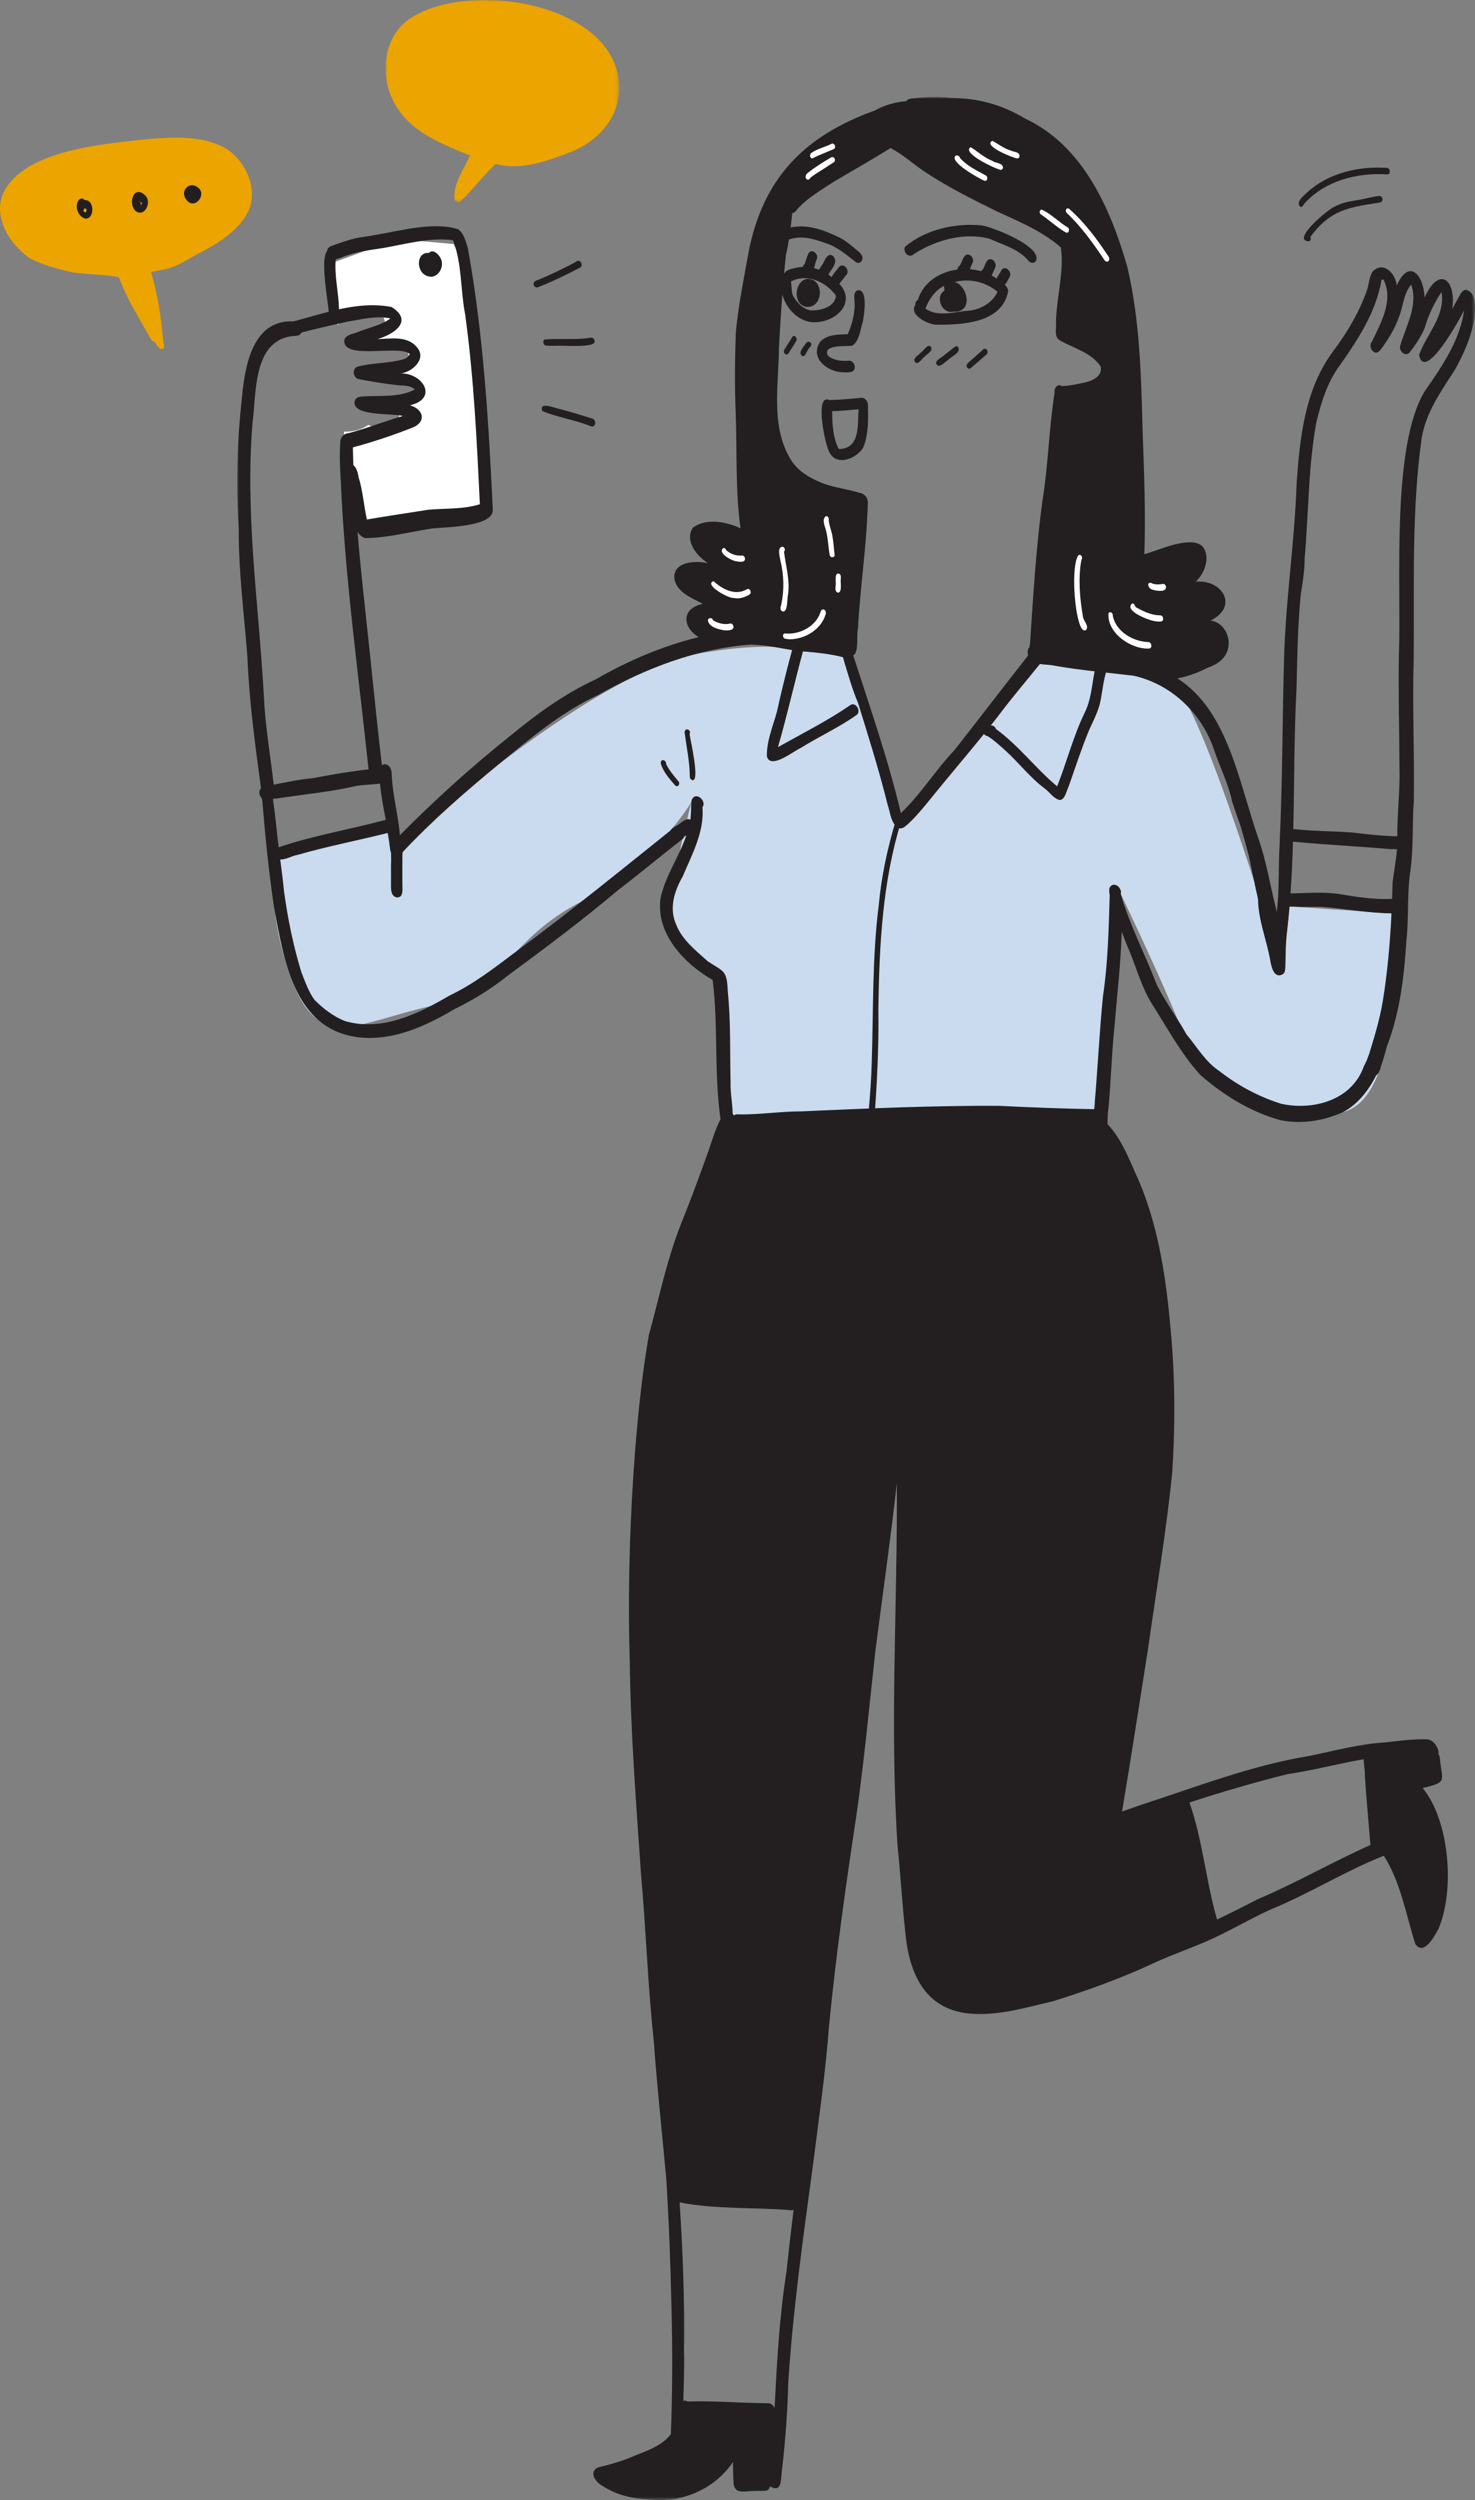 <?xml version="1.0" encoding="UTF-8"?>
<svg width="389px" height="659px" viewBox="0 0 389 659" version="1.1" xmlns="http://www.w3.org/2000/svg" xmlns:xlink="http://www.w3.org/1999/xlink">
    <rect x="0" y="0" width="389" height="659" fill="#808080" stroke="none"/>
    <title>Desktop/09-LetsTalkMG-FormArt-Desktop</title>
    <defs>
        <polygon id="path-1" points="0 0 326.446 0 326.446 633.425 0 633.425"></polygon>
        <polygon id="path-3" points="0 0 61.611 0 61.611 53.342 0 53.342"></polygon>
    </defs>
    <g id="Let's-Talk-Landing-Page" stroke="none" stroke-width="1" fill="none" fill-rule="evenodd">
        <g id="AGX_MG_United_LetsTalk_LP_Desktop-Homepage" transform="translate(-1136, -4119)">
            <g id="SECTION-4:-Form" transform="translate(302, 4016)">
                <g id="Desktop/09-LetsTalkMG-FormArt-Desktop" transform="translate(834, 103)">
                    <path d="M124.939,101.607 L121.576,67.995 L119.593,64.322 L104.86,63 L88,69.154 L88.992,85.565 C89.072,85.553 89.156,85.546 89.237,85.536 C89.313,84.205 90.246,82.928 92.052,82.928 C92.748,82.928 93.302,83.128 93.741,83.436 C93.999,83.336 94.294,83.278 94.611,83.252 C95.068,82.874 95.677,82.629 96.456,82.629 C96.714,82.629 96.948,82.663 97.17,82.711 C97.577,82.479 98.066,82.33 98.659,82.33 C102.434,82.33 102.428,87.893 98.659,87.893 C98.402,87.893 98.167,87.863 97.945,87.815 C97.862,87.862 97.784,87.913 97.694,87.952 C98.889,89.052 99.762,90.414 100.259,91.919 C100.356,91.911 100.444,91.892 100.546,91.892 C100.868,91.892 101.152,91.945 101.419,92.018 C101.886,91.583 102.532,91.294 103.378,91.294 C103.665,91.294 103.922,91.335 104.165,91.395 C104.408,91.335 104.665,91.294 104.951,91.294 C108.726,91.294 108.72,96.857 104.951,96.857 C104.665,96.857 104.407,96.816 104.164,96.756 C103.921,96.816 103.664,96.857 103.378,96.857 C103.055,96.857 102.77,96.804 102.503,96.729 C102.041,97.16 101.403,97.447 100.568,97.453 C100.538,97.597 100.519,97.744 100.483,97.887 C100.553,98.08 100.604,98.279 100.66,98.476 C101.739,98.511 102.488,99.008 102.922,99.693 C103.312,99.491 103.772,99.362 104.322,99.362 C104.738,99.362 105.1,99.439 105.424,99.559 C105.748,99.439 106.109,99.362 106.524,99.362 C110.3,99.362 110.294,104.925 106.524,104.925 C106.109,104.925 105.747,104.848 105.423,104.728 C105.099,104.848 104.737,104.925 104.322,104.925 C104.067,104.925 103.832,104.895 103.611,104.848 C103.205,105.079 102.713,105.223 102.119,105.223 C101.715,105.223 101.363,105.149 101.046,105.035 C100.968,105.749 100.823,106.455 100.608,107.139 C101.063,106.771 101.666,106.533 102.434,106.533 C106.209,106.533 106.203,112.096 102.434,112.096 C101.73,112.096 101.158,111.902 100.716,111.586 C100.246,112.072 99.563,112.395 98.659,112.395 C98.05,112.395 97.55,112.239 97.138,111.997 C95.582,113.098 93.58,113.785 91.108,113.785 C90.966,113.785 90.836,113.77 90.698,113.765 L91.422,125.749 L95.513,138 L127,134.115 L124.939,101.607 Z" id="Fill-1" fill="#FFFFFF"></path>
                    <g id="Group-105">
                        <path d="M73.906,226.542 L101.514,216.143 L103.135,224.741 C103.135,224.741 155.456,177.467 183.39,172.417 C204.937,168.523 211.768,171.681 211.768,171.681 L225.028,172.77 L237.099,218.315 L274.254,175.014 C274.254,175.014 303.936,167.175 313.698,186.705 C323.46,206.235 338.389,256.745 338.389,256.745 L340.083,238.944 L366.974,240.74 C366.974,240.74 371.285,288.728 354.235,293.126 C337.186,297.525 318.46,290.087 313.698,276.699 C308.935,263.311 295.569,235.628 295.569,235.628 L287.751,298.235 L190.021,295.018 L190.075,256.734 C190.075,256.734 176.288,247.94 176.696,240.006 C177.103,232.073 182.303,211.457 182.303,211.457 C182.303,211.457 172.832,227.761 153.408,237.602 C133.985,247.444 133.45,260.68 113.523,265.2 C93.595,269.721 83.707,277.925 76.383,256.734 C69.059,235.544 73.906,226.542 73.906,226.542" id="Fill-3" fill="#CADBEF"></path>
                        <path d="M228.904,106.651 C228.988,110.405 229.095,114.519 227.636,118.02 C225.87,120.855 220.709,123.037 218.763,119.261 C217.708,117.768 214.685,103.643 218.701,105.444 C221.326,105.405 224.265,105.13 226.801,104.906 C227.923,104.603 228.831,105.585 228.904,106.651 M226.436,107.885 C224.978,108.043 223.508,108.127 222.044,108.239 C221.18,108.307 220.328,108.374 219.464,108.374 C219.48,111.657 219.655,115.181 221.096,118.166 C221.214,118.284 221.371,118.357 221.55,118.352 C226.98,118.015 226.128,111.808 226.436,107.885" id="Fill-5" fill="#231F20"></path>
                        <path d="M226.543,76.482 C228.898,76.757 227.894,83.21 227.524,84.911 C226.845,86.909 226.666,89.956 224.742,91.117 C223.104,91.42 216.873,90.663 218.342,93.749 C219.84,95.029 222.038,95.253 223.895,95.063 C225.381,95.018 226.133,97.532 224.574,97.997 C223.873,98.211 223.115,98.177 222.392,98.132 C218.269,98.121 213.389,94.31 216.311,90.079 C218.162,88.126 221.073,88.16 223.564,88.104 C224.596,85.803 225.191,83.524 225.381,81.067 C225.656,79.726 224.489,76.555 226.543,76.482" id="Fill-7" fill="#231F20"></path>
                        <path d="M215.896,77.295 C216.177,79.114 214.264,81.527 212.447,80.073 C209.99,78.76 210.585,73.227 213.877,74.338 C215.027,74.843 215.745,76.078 215.896,77.295" id="Fill-9" fill="#231F20"></path>
                        <path d="M265.016,75.084 C265.498,75.539 265.857,76.072 265.879,76.796 C264.247,85.186 253.865,85.618 246.954,85.59 C244.812,85.601 239.573,82.975 241.413,80.365 C241.351,79.849 241.508,79.321 242.041,79.103 C243.471,74.383 247.807,71.661 252.513,71.049 C253.59,70.909 254.684,70.881 255.772,70.965 C256.793,71.038 257.797,71.218 258.773,71.493 C259.726,71.762 260.652,72.133 261.516,72.598 C261.976,72.84 262.413,73.115 262.834,73.423 C263.103,73.603 263.367,73.81 263.619,74.024 C264.079,74.355 264.595,74.686 265.016,75.084 L265.016,75.084 Z M255.783,81.875 C258.795,81.499 261.79,79.725 263.069,76.925 C259.597,73.945 254.561,73.098 250.41,74.826 C250.376,74.837 250.342,74.843 250.309,74.854 C249.097,75.18 248.059,75.786 247.179,76.577 C245.765,77.84 244.755,79.563 244.054,81.325 C247.347,83.76 251.969,82.054 255.75,81.875 L255.783,81.875 Z" id="Fill-11" fill="#231F20"></path>
                        <path d="M251.826,76.476 C254.282,78.02 253.048,83.238 249.845,82.032 C247.552,81.056 246.929,77.099 249.705,76.358 C250.345,75.887 251.22,75.988 251.826,76.476" id="Fill-13" fill="#231F20"></path>
                        <path d="M212.649,73.536 C217.428,73.03 217.383,81.269 212.654,80.898 C209.087,80.287 209.401,74.394 212.649,73.536" id="Fill-15" fill="#231F20"></path>
                        <path d="M253.362,75.323 C255.679,77.59 255.752,82.4 251.578,82.13 C248.611,81.855 247.736,78.757 249.099,76.395 C249.077,76.328 249.06,76.266 249.043,76.204 C248.572,74.296 250.642,73.886 252.173,74.481 C252.656,74.666 253.082,74.953 253.362,75.323" id="Fill-17" fill="#231F20"></path>
                        <path d="M255.839,67.256 C256.445,67.615 256.821,68.496 256.54,69.175 C256.311,69.613 256.069,70.303 255.772,70.965 C255.205,72.222 254.437,73.378 253.153,72.581 C252.726,72.239 252.502,71.717 252.508,71.195 C252.508,71.145 252.508,71.1 252.513,71.05 C252.535,70.64 252.726,70.213 253.085,70.039 C253.842,69.069 254.123,66.397 255.839,67.256" id="Fill-19" fill="#231F20"></path>
                        <path d="M261.774,68.491 C262.391,68.861 262.772,69.753 262.492,70.449 C262.239,70.977 261.925,71.858 261.516,72.598 C260.927,73.681 260.13,74.445 259.036,73.26 C258.722,72.862 258.56,72.284 258.677,71.773 C258.7,71.678 258.728,71.582 258.773,71.493 C258.868,71.28 259.02,71.106 259.222,70.999 C259.844,70.017 260.147,67.638 261.774,68.491" id="Fill-21" fill="#231F20"></path>
                        <path d="M264.18,71.1 C265.263,69.826 266.99,71.779 266.272,72.997 C265.952,73.553 265.532,74.467 265.016,75.084 C264.416,75.808 263.698,76.128 262.895,74.989 C262.604,74.45 262.643,73.929 262.834,73.423 C263.142,72.615 263.838,71.841 264.18,71.1" id="Fill-23" fill="#231F20"></path>
                        <path d="M258.98,59.427 C261.942,59.905 275.124,65.056 273.177,68.849 C272.695,69.484 271.82,69.355 271.315,68.833 C268.74,65.64 264.449,64.523 260.927,62.913 C254.403,61.229 247.201,63.165 241.603,66.594 C241.188,66.852 240.751,67.267 240.268,67.368 C239.062,67.604 238.154,66.027 238.709,65.011 C244.066,60.505 251.997,58.692 258.98,59.427" id="Fill-25" fill="#231F20"></path>
                        <path d="M116.076,67.862 C117.584,70.112 115.408,73.884 112.632,72.727 C109.726,71.796 109.631,66.397 113.125,66.667 C114.129,65.584 115.565,66.891 116.076,67.862" id="Fill-27" fill="#231F20"></path>
                        <g id="Group-31" transform="translate(62.554, 25.575)">
                            <mask id="mask-2" fill="white">
                                <use xlink:href="#path-1"></use>
                            </mask>
                            <g id="Clip-30"></g>
                            <path d="M324.197,50.851 C326.862,51.664 326.469,55.48 326.362,57.714 C325.678,62.714 323.642,67.428 321.202,71.805 C317.556,77.473 313.551,83.029 312.39,89.836 C309.692,109.101 310.455,128.63 310.281,148.02 C309.905,160.534 310.5,172.931 310.315,185.445 C309.866,191.517 310.264,197.65 309.44,203.694 C308.475,209.84 309.041,216.091 308.363,222.275 C307.762,231.765 306.657,241.266 303.258,250.132 C302.765,251.95 302.248,253.758 301.637,255.542 C301.435,256.367 301.059,257.45 300.369,257.893 C298.406,261.827 295.545,265.492 291.681,267.552 C286.493,269.875 280.883,270.784 275.263,269.718 C267.371,267.608 260.124,263.107 253.999,257.759 C248.849,252.096 245.237,245.278 241.131,238.853 C238.231,234.088 236.93,228.628 234.658,223.572 C234.215,222.393 233.738,221.22 233.262,220.047 C233.071,228.05 232.106,236.018 231.461,243.999 C230.637,251.592 230.468,259.223 229.756,266.816 C229.526,267.669 229.604,269.24 229.531,270.722 C233.514,274.976 235.483,280.638 237.884,285.869 C243.291,298.72 245.164,312.733 246.325,326.509 C247.369,338.39 247.357,350.427 246.617,362.324 C245.063,377.976 242.399,393.576 240.211,409.082 C238.001,423.005 235.875,436.933 233.548,450.828 C233.497,451.193 233.441,451.558 233.379,451.923 C235.163,451.266 236.964,450.665 238.747,450.037 C253.185,445.351 267.449,439.79 282.448,437.326 C289.218,435.968 295.877,434.088 302.821,433.695 C306.472,433.252 310.163,432.792 313.843,432.893 C315.447,432.96 317.034,435.188 316.821,436.799 C316.995,437.062 317.113,437.383 317.169,437.753 C317.691,443.909 319.502,444.117 312.642,445.722 C319.783,454.392 321.185,472.787 316.765,482.956 C315.711,484.825 312.968,490.049 310.702,486.839 C308.222,479.022 306.842,470.548 302.411,463.578 L302.406,463.578 C292.169,467.602 282.813,473.556 272.626,477.703 C267.488,480.049 262.597,482.906 257.482,485.296 C252.378,487.687 247.004,489.432 241.9,491.795 C233.239,495.835 224.225,499.096 215.11,501.941 C207.818,503.624 200.33,505.937 192.78,505.134 C181.007,503.877 177.069,493.983 176.177,483.489 C175.353,475.998 174.932,468.449 174.152,460.941 C172.071,429.133 174.163,397.258 173.967,365.416 C172.312,380.243 170.164,395.035 168.285,409.817 C166.681,424.262 165.351,438.757 163.276,453.14 C160.494,471.463 157.919,489.786 156.102,508.237 C155.182,520.617 153.393,532.924 151.839,545.203 C149.248,564.305 146.555,583.357 145.327,602.589 C145.13,610.12 144.597,617.488 143.745,624.952 C143.296,627.371 143.935,631.563 140.749,629.93 C140.671,629.868 140.598,629.801 140.525,629.728 C140.452,630.334 140.082,630.85 139.341,630.957 C138.511,631.007 137.67,630.951 136.84,631.007 C135.292,630.951 133.665,631.395 132.168,631.013 C131.388,630.676 131.006,629.896 130.922,629.094 C130.782,627.191 130.788,625.295 130.737,623.392 C125.941,630.541 117.169,634.268 108.688,633.263 C104.206,633.061 100.01,632.102 96.297,629.638 C94.519,628.712 92.6,626.018 95.169,624.806 C98.58,623.982 101.985,623.022 105.21,621.551 C108.497,620.283 112.176,618.919 114.375,616.035 C114.807,604.85 114.813,593.835 114.538,582.689 C114.28,571.348 113.87,560.006 113.158,548.687 C112.07,536.678 110.718,524.483 109.877,512.508 C108.284,497.738 107.807,482.866 106.472,468.073 C105.193,449.476 103.751,430.889 103.527,412.247 C102.988,393.565 103.527,374.883 104.985,356.258 C105.816,346.218 106.842,336.167 108.587,326.246 C111.296,316.503 113.192,306.947 116.832,297.581 C119.356,291.29 121.74,284.948 124.006,278.567 C124.836,276.429 126.031,272.047 127.467,269.443 C125.739,257.411 126.901,244.88 125.397,232.73 C117.847,228.409 110.353,220.519 111.644,211.164 C112.906,205.299 116.563,200.26 118.448,194.609 C118.245,194.755 118.049,194.895 117.847,195.03 C117.797,195.181 117.718,195.327 117.618,195.462 C111.89,199.895 106.242,204.643 100.464,209.037 C91.041,216.989 81.152,224.374 71.224,231.692 C66.916,235.138 62.244,238.022 57.279,240.424 C49.668,244.936 41.052,248.887 31.988,247.843 C14.835,245.721 12.272,227.152 9.658,213.206 C8.379,204.447 7.448,195.428 6.718,186.657 C6.707,186.068 6.601,185.456 6.5,184.839 C6.472,184.811 6.438,184.777 6.41,184.743 C5.675,183.985 5.664,182.83 6.275,182.162 C4.682,170.456 3.179,159.282 2.686,147.475 C1.805,136.179 0.358,125.162 0.408,113.86 C-0.321,102.659 -0.074,91.368 1.154,80.206 C1.889,71.721 3.667,58.679 14.768,59.128 C14.801,59.128 14.835,59.134 14.863,59.139 C17.909,58.331 21.005,57.388 24.13,56.597 C24.028,54.167 21.802,42.809 23.703,40.626 C23.715,40.413 23.776,40.199 23.883,39.997 C24.09,39.616 24.438,39.408 24.831,39.262 C27.13,38.437 29.441,37.607 31.825,37.096 C36.559,36.451 40.94,35.474 45.596,34.655 C49.73,34.066 54.172,33.594 58.211,34.823 C59.804,35.895 60.252,38.028 60.819,39.75 C64.953,62.557 66.333,85.795 67.41,108.916 C67.354,113.372 54.649,113.344 51.334,113.731 C45.45,114.651 39.599,116.217 33.643,116.268 C32.818,115.909 32.201,115.348 31.735,114.64 C32.7,126.201 34.069,137.733 35.269,149.237 C36.178,158.171 37.126,167.274 38.169,176.129 C38.708,175.742 39.487,175.764 40.06,176.393 C40.749,177.122 40.733,178.059 40.766,178.997 C41.058,184.238 42.471,189.334 42.92,194.564 C52.08,185.321 61.739,176.584 71.92,168.452 C78.875,162.706 86.245,157.341 94.457,153.547 C102.938,148.665 112.148,144.686 121.701,142.363 C117.55,139.894 116.883,134.831 122.795,133.603 C119.973,132.048 116.131,130.707 115.334,127.194 C114.617,122.429 120.899,122.093 124.197,122.895 C121.246,121.027 117.904,117.054 120.164,113.524 C123.63,110.908 129.06,111.924 132.745,113.697 C131.36,103.658 131.842,93.686 131.483,83.613 C131.18,76.469 131.242,69.291 131.5,62.147 C132.123,55.133 133.564,48.219 134.793,41.294 C138.601,21.046 149.977,10.07 168.285,3.509 C170.77,2.078 173.585,1.343 176.452,1.079 C176.816,0.641 177.417,0.339 178.191,0.355 C179.823,0.148 184.681,-0.268 188.343,0.249 C194.979,0.322 201.087,1.68 207.874,5.715 C223.098,12.887 230.305,29.352 234.731,44.677 C238.102,58.943 238.405,73.579 238.787,88.152 C239.179,98.938 239.617,109.741 239.241,120.533 C242.948,119.461 251.553,115.426 254.627,118.49 C256.775,121.29 255.143,125.561 252.815,127.744 C259.866,127.127 264.196,134.316 256.696,138.002 C260.202,138.423 262.25,142.441 261.24,145.674 C260.561,148.126 258.351,149.602 256.074,150.387 C253.477,151.667 250.768,152.739 247.952,153.227 C261.431,161.864 264.101,180.619 269.435,195.748 C271.365,201.382 272.34,207.291 273.76,213.055 C273.9,213.661 274.034,214.267 274.169,214.873 C274.853,209.099 274.573,203.29 274.893,197.488 C275.728,180.074 275.611,163.014 276.16,145.679 C276.749,130.976 278.914,116.436 279.408,101.733 C280.261,89.679 281.584,77.041 289.011,67.041 C292.752,62.052 296.034,56.558 298.053,50.632 C298.513,49.083 298.546,47.377 299.455,46.002 C302.316,43.123 305.474,46.473 305.816,49.683 C309.126,42.214 312.962,47.13 313.158,52.865 C316.989,44.245 321.589,48.247 320.433,55.873 C321.045,54.768 321.651,53.662 322.262,52.557 C322.643,51.855 323.216,50.677 324.197,50.851 M311.7,67.983 C313.613,62.534 318.728,57.658 317.601,51.417 C315.587,54.397 314.095,57.686 313.08,61.137 C312.026,63.399 310.662,65.554 309.064,67.467 C307.964,68.421 306.506,66.996 306.663,65.783 C308.121,60.508 311.549,55.015 309.619,49.459 C307.661,51.709 307.561,54.824 306.584,57.467 C305.395,60.958 303.455,64.184 301.172,67.063 C301.166,67.058 301.166,67.052 301.166,67.046 C299.579,68.286 298.12,65.57 299.337,64.336 C301.693,59.409 305.037,53.505 302.305,48.106 C302.131,48.106 301.951,48.146 301.789,48.213 C300.375,56.603 295.635,63.87 290.806,70.705 C287.446,75.262 285.909,80.425 284.591,85.812 C282.459,97.513 282.583,109.533 281.534,121.369 C281.523,124.562 281.029,127.94 280.507,131.021 C279.677,139.293 279.582,147.593 279.38,155.82 C278.718,168.171 278.813,180.585 278.527,192.965 C278.668,192.982 278.813,192.987 278.948,192.993 C283.912,193.52 288.899,193.492 293.874,193.846 C297.952,194.317 301.918,194.789 305.945,194.873 C305.939,188.632 306.736,182.454 306.517,176.213 C306.478,166.454 306.203,156.735 306.377,146.981 C307.067,128.9 304.223,92.148 313.248,77.456 C317.78,70.997 322.481,64.117 323.586,56.148 C322.683,58.157 313.153,75.442 311.7,67.983 M305.872,198.296 C305.249,198.24 304.661,198.195 304.212,198.251 C295.624,197.505 287.025,197.084 278.443,196.276 C278.309,200.832 278.112,205.389 277.793,209.935 C277.927,209.929 278.056,209.923 278.18,209.912 C282.274,209.828 286.375,209.469 290.447,210.058 C295.153,210.827 299.831,211.607 304.582,211.349 C304.638,209.89 304.677,208.425 304.717,206.961 C305.059,204.065 305.653,201.203 305.872,198.296 M302.108,238.454 C303.365,230.743 304.049,222.965 304.419,215.165 C298.092,215.115 292.012,213.874 285.707,213.453 C283.318,213.459 280.934,213.515 278.544,213.386 C278.225,213.403 277.877,213.403 277.529,213.369 C277.361,215.339 277.17,217.303 276.946,219.267 C276.446,222.55 276.547,225.878 276.435,229.189 C276.407,229.851 276.396,230.71 275.835,231.17 C273.333,232.668 272.638,228.903 272.374,227.141 C271.381,221.939 269.267,216.731 269.228,211.428 C268.375,207.69 267.629,203.925 266.827,200.17 C266.148,197.443 265.368,194.744 264.577,192.044 C264.572,192.033 264.566,192.016 264.561,191.999 C263.82,189.918 263.074,187.824 262.39,185.697 C261.391,180.922 259.142,176.618 257.611,172.021 C254.358,162.374 246.353,154.765 236.414,152.537 C233.979,152.245 231.551,151.982 229.116,151.712 C228.275,154.546 228.124,157.588 227.394,160.388 C226.732,162.605 225.605,164.838 224.674,166.864 C222.8,171.398 221.258,176.056 219.648,180.686 C219.368,181.483 219.065,182.268 218.756,183.054 C218.42,183.93 217.937,185.411 216.782,185.276 C215.245,184.805 214.28,183.273 213.08,182.353 C209.198,179.496 206.107,175.428 202.591,172.246 C201.115,170.932 199.662,169.58 197.997,168.508 C197.582,168.435 197.206,168.228 196.931,167.913 C192.101,173.896 187.081,179.721 182.263,185.72 C180.485,187.891 178.679,190.069 176.57,191.932 C176.003,192.414 175.313,192.954 174.545,192.74 C172.363,191.652 172.256,188.559 171.527,186.483 C169.278,177.459 166.485,168.576 163.73,159.698 C162.249,156.207 161.229,152.559 160.118,148.946 C160.045,148.581 159.899,148.132 159.748,147.649 C156.248,146.751 152.759,146.431 149.214,146.106 C146.936,154.501 145.029,163.042 142.612,171.376 C149.029,167.745 155.541,164.513 161.593,160.36 C162.984,159.221 164.628,161.679 163.461,162.807 C158.755,166.157 153.454,168.559 148.63,171.572 C146.678,172.431 140.738,177.291 139.706,173.862 C139.544,169.945 141.277,165.904 142.303,162.184 C143.52,156.701 144.878,151.156 146.342,145.78 C142.898,145.225 139.639,144.473 136.189,144.372 C136.027,144.349 135.864,144.333 135.707,144.315 C121.348,145.298 107.711,150.59 95.197,157.61 C85.499,162.111 77.215,169.126 69.042,175.821 C60.23,183.077 51.541,190.613 43.722,198.941 C43.7,198.98 43.672,199.02 43.649,199.059 L43.649,199.065 C43.599,199.48 43.554,199.878 43.582,200.226 C43.548,202.6 43.559,204.974 43.571,207.342 C43.52,208.593 44.025,211.012 42.146,210.978 C40.531,210.737 40.525,208.829 40.564,207.55 C40.547,205.748 40.547,203.958 40.559,202.151 C40.665,201.483 40.559,200.299 40.581,199.166 C40.346,198.717 40.312,198.229 40.261,197.701 C40.149,196.45 39.981,195.204 39.785,193.958 C31.842,195.967 23.782,197.493 15.901,199.772 C14.442,199.991 12.838,201.062 11.352,200.967 C11.716,203.807 12.086,206.646 12.361,209.435 C13.349,216.675 14.813,223.796 16.944,230.749 C17.937,233.229 18.823,235.833 20.41,238.005 C22.722,240.317 25.515,242.472 28.544,243.6 C38.253,246.356 47.823,241.63 56.012,236.827 C62.417,233.802 67.965,229.441 73.597,225.21 C87.457,215.002 100.796,204.11 114.235,193.358 C114.269,193.307 114.302,193.256 114.336,193.211 C114.639,192.802 115.116,192.538 115.536,192.269 C116.726,191.741 117.673,190.456 118.975,190.333 C119.171,190.355 119.351,190.417 119.519,190.507 C119.727,188.98 119.693,187.426 119.749,185.883 C119.844,185.22 120.102,184.502 120.831,184.334 C122.178,184.07 123.658,186.09 122.705,187.151 C123.254,193.694 119.9,199.727 117.477,205.479 C115.262,209.351 113.837,213.874 115.789,218.167 C117.32,222.163 121.039,225.036 124.107,227.814 C128.404,230.648 129.155,230.11 129.385,235.76 C130.204,243.724 129.929,251.709 130.12,259.7 C130.019,262.434 130.636,265.223 130.659,267.939 C130.788,268.09 130.883,268.247 130.95,268.416 C131.377,268.174 131.909,268.074 132.504,268.174 C138.023,268.219 143.498,267.349 149.012,267.361 C166.282,266.586 183.564,265.829 200.852,265.902 C209.148,266.328 217.461,266.631 225.757,266.788 C225.868,266.788 225.969,266.794 226.065,266.811 C226.188,266.003 226.261,265.262 226.194,264.673 C226.962,255.475 227.422,246.26 228.325,237.068 C229.655,228.207 229.84,219.284 230.104,210.367 C230.064,210.165 230.031,209.957 230.003,209.75 C229.946,209.2 229.913,208.526 230.311,208.077 C231.085,207.18 232.381,207.763 232.829,208.7 C232.796,208.65 232.762,208.593 232.723,208.543 C232.689,208.504 232.656,208.464 232.617,208.425 C232.97,208.835 233.172,209.362 233.054,209.907 C233.043,209.957 233.032,210.008 233.015,210.053 C235.382,218.313 239.471,226.018 242.533,234.015 C244.822,238.561 247.89,242.652 250.375,247.091 C253.146,250.424 255.373,254.341 259.052,256.76 C263.854,260.525 269.452,263.528 275.274,265.346 C283.778,267.265 294.009,264.392 297.11,255.536 C297.408,255.003 297.632,254.437 297.907,253.903 C298.07,253.365 298.277,252.848 298.474,252.394 C299.915,247.815 301.284,243.185 302.108,238.454 M298.894,460.722 C298.872,460.649 298.861,460.571 298.85,460.492 C298.339,454.392 297.801,448.539 297.397,442.467 C297.442,441.097 297.122,439.582 297.082,438.134 C290.385,439.302 283.806,441.058 277.075,442.057 C268.341,444.206 259.697,446.749 251.143,449.543 C254.593,459.386 255.451,469.92 258.284,479.931 C258.329,480.071 258.379,480.223 258.424,480.386 C261.986,478.68 265.514,476.918 269.014,475.094 C279.2,470.773 288.803,465.234 298.894,460.722 M222.526,75.459 C224.82,75.099 228.297,73.971 227.731,71.047 C225.296,67.31 220.635,66.277 216.995,64.156 C215.761,63.488 215.839,62.007 215.957,60.868 C215.699,53.774 218.206,46.737 217.236,39.661 C212.407,35.384 206.309,32.893 200.515,30.216 C193.857,26.95 187.194,23.627 181.023,19.497 C178.045,17.438 175.448,15.081 172.312,13.448 C167.483,16.444 162.552,19.278 157.639,22.14 C153.982,24.559 150.117,26.692 147.402,29.946 C147.161,30.334 146.774,30.558 146.381,30.603 C146.252,31.86 146.118,33.123 145.961,34.38 C150.375,33.409 154.963,35.126 158.929,37.074 C160.505,37.921 161.902,39.066 163.259,40.222 C164.151,40.907 165.385,41.894 164.729,43.14 C164.459,43.662 163.814,43.875 163.298,43.617 C160.853,41.765 158.306,39.487 155.345,38.561 C152.147,37.427 148.844,36.383 145.512,37.567 C145.293,38.948 145.029,40.317 144.71,41.664 C144.53,43.303 144.368,44.941 144.216,46.58 C144.794,45.435 146.606,45.166 147.784,44.941 C148.26,44.852 148.731,44.79 149.202,44.773 C149.253,44.459 149.393,44.167 149.663,43.998 C149.993,43.061 150.251,42.096 150.678,41.181 C151.553,39.767 153.426,41.456 152.871,42.713 C152.551,43.286 152.394,44.251 152.125,45.098 C152.568,45.205 153.005,45.351 153.432,45.519 C153.858,44.723 154.554,43.959 154.856,43.19 C155.255,42.292 156.068,41.052 157.128,41.916 C158.699,43.398 156.736,45.306 155.905,46.821 C156.214,47.023 156.506,47.242 156.797,47.461 C157.235,46.496 158.217,45.491 158.755,44.79 C159.905,43.499 161.655,45.649 160.718,46.804 C160.096,47.63 159.395,48.392 158.811,49.24 C163.461,54.24 157.762,59.796 151.418,59.353 C147.637,58.814 144.76,55.654 143.767,52.04 C143.414,56.721 143.145,61.406 142.875,66.092 C142.814,76.02 140.581,87.013 146.151,95.807 C148.064,98.882 151.648,100.751 154.884,101.991 C157.874,103.018 161.055,103.372 164.067,104.309 C165.497,104.505 166.462,105.768 166.31,107.193 C166.019,118.22 164.302,129.13 163.714,140.135 C163.254,141.717 164.056,146.336 162.474,147.194 C166.905,160.977 171.723,174.642 175.027,188.756 C180.356,183.733 184.119,177.426 189.134,172.195 C195.646,163.89 202.086,155.472 208.603,147.183 C208.385,146.476 208.402,145.651 208.878,145.079 C208.907,145.045 208.935,145.012 208.968,144.978 C208.974,144.692 209.024,144.405 209.092,144.142 C209.933,131.498 210.668,118.86 212.384,106.29 C213.927,96.867 214.073,87.271 215.587,77.849 C215.435,77.013 215.952,75.902 216.933,75.969 C217.186,76.02 217.399,76.104 217.567,76.216 C217.915,76.143 218.296,76.115 218.695,76.115 C220.086,75.958 221.202,75.75 222.526,75.459 M223.457,162.391 C225.207,158.934 225.397,155.101 226.121,151.375 C222.677,150.982 219.239,150.539 215.806,149.95 C214.549,149.613 213.046,149.675 211.7,149.439 C208.065,153.979 204.189,158.469 200.734,163.121 C200.078,163.974 199.41,164.816 198.737,165.657 C198.776,165.657 198.81,165.657 198.844,165.652 C199.438,165.607 199.938,166.084 200.151,166.612 C206.136,170.966 210.578,176.965 216.238,181.696 C218.779,175.332 220.472,168.57 223.457,162.391 M151.62,56.249 C154.111,56.227 157.689,55.29 157.913,52.338 C155.289,48.718 150.24,46.378 146.039,48.639 C146.275,49.902 146.106,51.266 146.628,52.461 C147.705,54.291 149.388,56.159 151.62,56.249 M146.735,556.937 C146.314,557.032 145.809,557.044 145.231,556.937 L145.467,556.948 C135.892,556.23 126.115,556.785 116.68,554.95 C117.522,567.93 118.027,580.933 117.836,593.981 C117.965,598.397 117.78,602.842 117.662,607.269 C118.021,607.112 118.386,607.202 118.689,607.421 C125.767,607.213 132.852,607.836 139.925,607.886 C140.761,607.836 141.406,608.414 141.726,609.144 C142.342,597.072 142.988,585.136 144.867,573.155 C145.433,567.762 146.061,562.352 146.735,556.937 M63.999,107.328 C63.197,90.616 62.406,73.837 60.112,57.254 C58.856,50.795 59.31,43.931 56.921,37.747 L56.921,37.741 C51.508,37.017 46.089,38.37 40.794,39.369 C37.025,40.188 32.953,40.351 29.329,41.664 C28.297,41.866 27.102,42.595 25.992,42.725 C25.992,42.73 25.986,42.736 25.986,42.742 C25.593,47.265 26.799,51.58 26.839,55.952 C31.449,54.953 36.105,54.448 40.727,55.357 C46.572,59.033 41.355,62.579 36.963,63.814 C40.503,63.702 44.973,62.849 47.469,66.036 C50.01,69.033 46.179,72.49 43.156,72.849 C49.051,72.77 53.078,79.522 45.562,81.25 C49.202,82.277 49.999,85.7 46.134,87.176 C41.03,89.191 35.802,90.93 30.507,92.356 C30.541,93.921 30.586,95.487 30.642,97.047 C31.517,97.693 31.853,99.146 32.01,100.196 C33.16,103.832 33.368,107.659 34.209,111.357 C39.611,110.426 44.968,109.657 50.369,108.793 C54.924,108.372 59.568,108.725 63.999,107.328 M43.818,69.145 C44.536,68.915 45.186,68.455 45.506,67.753 C42.836,65.132 27.747,69.538 28.247,64.044 C28.645,62.686 30.344,62.501 31.483,62.063 C34.433,60.851 37.799,60.261 40.407,58.376 L40.402,58.37 C36.727,57.551 32.773,58.629 29.093,59.201 C25.049,60.138 20.988,61.002 16.978,62.069 C16.731,62.624 16.12,63.022 15.059,62.961 C4.15,63.876 5.114,77.602 4.065,85.683 C2.007,109.842 5.715,133.928 7.038,157.975 C7.381,165.786 8.76,173.492 9.63,181.253 C13.051,180.602 16.495,179.844 19.979,179.536 C24.864,178.598 29.727,177.773 34.647,177.218 C31.977,151.92 28.426,126.762 27.327,101.34 C27.113,97.979 26.956,94.589 27.175,91.222 C27.108,89.886 27.983,88.719 29.357,88.607 C34.209,87.339 38.943,85.436 43.694,84.073 C43.644,84.084 43.599,84.101 43.559,84.056 C40.906,83.287 29.89,84.258 31.029,80.01 C31.365,79.078 32.347,78.972 33.2,78.921 C37.704,78.624 42.729,79.269 46.824,77.097 C45.596,75.846 43.683,76.132 42.084,75.935 C38.657,75.531 35.196,74.987 31.825,74.302 C30.473,73.769 30.305,71.541 31.78,71.053 C35.707,70.032 39.902,70.228 43.818,69.145 M38.96,190.569 C39.033,190.54 39.106,190.523 39.179,190.507 C38.584,187.336 37.945,184.177 37.675,180.983 C35.746,181.208 33.615,181.275 31.764,181.511 C25.173,183.071 18.464,183.711 11.772,184.698 C10.993,184.822 10.207,184.911 9.422,185.007 C9.736,187.196 10.011,189.39 10.252,191.59 C10.443,193.621 10.679,195.669 10.942,197.724 C10.965,197.729 10.982,197.735 11.004,197.74 C20.13,194.614 29.699,193.099 38.96,190.569" id="Fill-29" fill="#231F20" mask="url(#mask-2)"></path>
                        </g>
                        <path d="M241.32,95.463 C240.584,94.353 242.333,93.633 242.908,92.87 C243.651,92.439 244.608,90.522 245.494,91.406 C246.218,92.541 244.421,93.281 243.828,94.044 C243.064,94.465 242.253,96.337 241.32,95.463" id="Fill-32" fill="#231F20"></path>
                        <path d="M247.502,96.455 C245.614,95.403 248.468,94.225 249.207,93.464 C250.117,92.778 250.973,92.029 251.894,91.365 C252.174,91.174 252.511,91.27 252.718,91.534 C253.505,92.876 250.964,93.925 250.2,94.76 C249.329,95.303 248.548,96.334 247.502,96.455" id="Fill-34" fill="#231F20"></path>
                        <path d="M255.175,97.008 C254.554,96.393 255.172,95.686 255.719,95.296 C256.643,94.484 257.668,93.592 258.53,92.799 C258.93,92.521 259.219,91.959 259.735,91.912 C260.423,91.969 260.722,92.962 260.207,93.405 C258.803,94.629 257.378,95.829 255.986,97.052 C255.763,97.292 255.388,97.221 255.175,97.008" id="Fill-36" fill="#231F20"></path>
                        <path d="M206.988,93.254 C206.708,92.973 206.646,92.524 206.848,92.187 C207.535,91.024 208.321,89.949 208.957,88.786 C208.957,88.791 208.957,88.795 208.957,88.799 C209.66,87.972 210.509,89.384 209.905,90.015 C209.264,91.099 208.587,92.167 207.886,93.209 C207.664,93.531 207.249,93.509 206.988,93.254" id="Fill-38" fill="#231F20"></path>
                        <path d="M211.434,93.748 C210.46,92.746 212.038,91.372 212.545,90.459 C213.062,89.773 214.081,90.091 213.953,90.992 C213.707,91.525 213.17,91.88 212.949,92.468 C212.559,92.973 212.28,94.296 211.434,93.748" id="Fill-40" fill="#231F20"></path>
                        <path d="M178.077,207.036 C176.586,205.357 175.013,203.562 174.302,201.396 C174.212,201.059 174.246,200.683 174.532,200.447 C175.086,200.06 175.781,200.842 175.677,201.402 C176.527,203.138 177.733,204.5 178.93,205.969 C179.493,206.559 178.782,207.718 178.077,207.036" id="Fill-42" fill="#231F20"></path>
                        <path d="M182.712,205.65 C182.263,205.628 181.943,205.167 181.926,204.747 C181.884,200.725 181.062,196.943 180.541,193.023 C180.643,191.6 182.432,192.373 181.858,193.476 C182.058,195.036 184.565,205.638 182.712,205.65" id="Fill-44" fill="#231F20"></path>
                        <path d="M229.691,298.235 C227.966,297.884 229.21,294.409 229.075,293.111 C229.462,288.663 229.812,284.208 229.91,279.744 C230.35,266.077 230.015,252.232 231.745,238.649 C232.459,230.921 234.072,223.438 236.322,216.038 C236.558,214.475 238.544,215.478 237.627,216.599 C232.708,232.555 231.891,249.313 231.65,265.892 C231.797,275.751 231.316,285.481 230.567,295.289 C230.365,296.221 230.941,298.018 229.691,298.235" id="Fill-46" fill="#231F20"></path>
                        <path d="M140.741,75.009 C140.576,74.264 141.285,73.999 141.842,73.797 C143.77,73.026 145.586,72.186 147.444,71.288 C149.043,70.477 150.688,69.738 152.218,68.807 C152.638,68.549 153.138,68.937 153.306,69.307 C153.497,69.722 153.435,70.3 153.003,70.541 C149.434,72.366 145.846,74.158 142.11,75.62 C141.542,75.972 140.843,75.678 140.741,75.009" id="Fill-48" fill="#231F20"></path>
                        <path d="M146.41,91.161 C145.589,91.12 144.737,91.225 143.93,91.086 C143.129,90.915 143.018,89.447 143.934,89.418 C143.905,89.417 143.876,89.416 143.846,89.416 C143.779,89.438 143.712,89.455 143.65,89.477 C147.688,89.154 151.86,89.672 155.895,89.006 C156.366,88.938 156.742,89.404 156.815,89.82 C157.528,91.896 147.928,90.943 146.41,91.161" id="Fill-50" fill="#231F20"></path>
                        <path d="M155.866,112.381 C152.219,110.81 145.99,109.745 143.032,108.327 C141.98,105.559 146.868,107.801 148.058,107.913 C150.91,108.69 153.498,109.502 156.247,110.338 C156.78,110.506 157.05,111.196 156.954,111.701 C156.856,112.217 156.353,112.587 155.866,112.381" id="Fill-52" fill="#231F20"></path>
                        <path d="M345.133,63.594 C340.354,63.395 350.593,54.795 352.134,54.412 C354.558,53.038 357.392,52.973 360.043,52.347 C361.284,52.109 362.507,51.741 363.773,51.657 C364.16,51.646 364.462,51.91 364.58,52.274 C364.924,53.663 362.99,53.403 362.135,53.678 C354.534,54.79 350.327,56.056 345.553,62.468 C345.841,62.84 345.697,63.628 345.133,63.594" id="Fill-54" fill="#231F20"></path>
                        <path d="M342.815,54.415 C341.764,53.075 343.836,51.643 344.689,50.756 C350.355,45.564 358.349,43.74 365.864,44.258 C366.699,44.404 366.817,45.958 365.869,45.958 C357.945,45.475 349.546,47.58 344.065,53.587 C343.726,53.971 343.456,54.874 342.815,54.415" id="Fill-56" fill="#231F20"></path>
                        <path d="M259.597,47.643 C258.344,47.125 249.905,42.492 252.119,40.982 C252.574,40.889 253.105,41.155 253.173,41.643 C255.029,43.741 257.544,44.919 259.956,46.229 C260.647,46.541 260.449,47.935 259.597,47.643" id="Fill-58" fill="#FFFFFF"></path>
                        <path d="M263.754,44.729 C262.477,44.505 253.462,40.257 255.991,38.803 C257.302,39.467 259.251,41.449 261.758,42.417 C262.595,43.064 264.59,42.91 264.506,44.264 C264.457,44.617 264.095,44.865 263.754,44.729" id="Fill-60" fill="#FFFFFF"></path>
                        <path d="M268.187,41.753 C267.118,41.601 259.043,38.383 261.731,37.123 C263.318,37.973 264.818,39.193 266.627,39.699 C267.391,40.097 268.9,39.995 268.882,41.141 C268.864,41.5 268.556,41.846 268.187,41.753" id="Fill-62" fill="#FFFFFF"></path>
                        <path d="M285.342,165.74 C283.347,163.109 282.358,148.666 284.484,146.301 C285.134,145.995 285.673,147.038 285.213,147.507 C284.287,152.365 284.767,157.633 285.594,162.474 C285.682,163.664 287.333,164.953 286.425,166.049 C286.05,166.342 285.575,166.107 285.342,165.74" id="Fill-64" fill="#FFFFFF"></path>
                        <path d="M281.064,61.266 C278.773,59.95 276.791,58.068 274.633,56.592 C274.015,56.381 274.035,55.16 274.81,55.278 C277.278,56.419 279.238,58.563 281.592,59.948 C282.237,60.364 281.897,61.671 281.064,61.266" id="Fill-66" fill="#FFFFFF"></path>
                        <path d="M291.35,68.663 C288.37,64.214 285.241,59.812 281.34,56.149 C281.094,55.882 280.991,55.464 281.208,55.144 C281.416,54.836 281.798,54.875 282.05,55.105 C285.87,58.513 289.055,62.66 291.86,66.907 C292.228,67.437 292.907,68.149 292.354,68.781 C292.055,69.109 291.61,68.964 291.35,68.663" id="Fill-68" fill="#FFFFFF"></path>
                        <path d="M206.284,161.13 C205.661,160.788 205.812,160.007 206.02,159.469 C206.878,155.541 206.753,151.503 205.79,147.645 C205.666,146.659 204.926,144.421 206.245,144.098 C206.886,144.042 207.242,144.997 206.764,145.402 C206.764,145.402 206.764,145.402 206.764,145.402 C206.764,145.402 206.764,145.402 206.764,145.402 C206.763,145.402 206.763,145.403 206.763,145.403 L206.763,145.403 C206.762,145.403 206.761,145.404 206.759,145.405 C206.76,145.405 206.76,145.405 206.76,145.404 C206.76,145.404 206.76,145.404 206.76,145.404 C206.76,145.405 206.759,145.405 206.76,145.406 C206.761,145.404 206.762,145.404 206.763,145.403 C206.763,145.403 206.763,145.403 206.763,145.403 C206.764,145.402 206.765,145.401 206.765,145.401 C207.215,149.239 208.439,153.043 207.782,156.978 C207.539,157.921 207.803,161.686 206.284,161.13" id="Fill-70" fill="#FFFFFF"></path>
                        <path d="M301.921,170.931 C297.416,170.519 291.968,166.538 292.338,161.674 C292.721,160.928 293.62,161.662 293.453,162.273 C294.344,166.51 298.769,169.11 302.886,169.242 C303.73,169.284 304.001,170.804 303.094,170.948 C302.702,170.965 302.314,170.965 301.921,170.931" id="Fill-72" fill="#FFFFFF"></path>
                        <path d="M304.873,163.775 C303.373,163.726 296.215,160.998 298.602,159.061 C299.395,159.039 299.13,159.915 299.781,160.187 C301.707,161.218 303.719,162.179 305.927,162.198 C306.799,162.12 307.132,163.648 306.224,163.814 C305.77,163.865 305.327,163.854 304.873,163.775" id="Fill-74" fill="#FFFFFF"></path>
                        <path d="M304.024,155.458 C302.518,155.111 302.326,152.877 304.066,153.867 C304.919,154.113 305.812,154.083 306.677,153.92 C307.109,153.847 307.451,154.279 307.519,154.661 C307.639,156.211 304.961,155.746 304.024,155.458" id="Fill-76" fill="#FFFFFF"></path>
                        <path d="M191.027,166.152 C189.49,165.875 187.023,165.347 186.702,163.559 C186.734,162.717 187.904,162.728 188.046,163.509 C189.405,164.317 191.071,164.737 192.614,164.356 C192.979,164.283 193.31,164.648 193.405,164.962 C193.751,166.274 191.876,166.194 191.027,166.152" id="Fill-78" fill="#FFFFFF"></path>
                        <path d="M193.54,157.606 C192.308,157.914 185.441,154.025 188.206,153.195 C190.515,155.368 193.997,157.121 197.018,155.3 C197.809,154.941 198.376,156.304 197.658,156.709 C196.423,157.465 194.995,157.936 193.54,157.606" id="Fill-80" fill="#FFFFFF"></path>
                        <path d="M193.934,147.904 C192.824,147.697 189.202,145.757 190.726,144.475 C191.051,144.372 191.381,144.646 191.479,144.948 C192.078,145.59 192.846,145.956 193.631,146.22 C194.242,146.416 195.039,146.496 195.662,146.428 C196.077,146.389 196.397,146.753 196.47,147.14 C196.619,148.488 194.753,148.048 193.934,147.904" id="Fill-82" fill="#FFFFFF"></path>
                        <path d="M208.3,168.523 C207.881,168.493 207.455,168.429 207.049,168.343 C206.42,168.225 206.256,167.084 206.965,166.968 C210.728,167.358 214.931,165.276 216.278,161.65 C216.444,161.151 216.699,160.351 217.375,160.706 C217.74,160.907 217.903,161.39 217.779,161.783 C216.657,165.888 212.401,168.435 208.3,168.523" id="Fill-84" fill="#FFFFFF"></path>
                        <path d="M218.802,146.212 C218.436,144.218 218.424,142.238 217.954,140.329 C217.786,139.031 216.533,137.08 217.776,136.072 C218.328,135.925 218.713,136.596 218.555,137.071 C218.651,138.606 219.416,140.082 219.576,141.633 C219.846,143.158 219.903,144.628 220.098,146.055 C220.269,147.092 218.96,147.199 218.802,146.212" id="Fill-86" fill="#FFFFFF"></path>
                        <path d="M220.954,156.208 C219.874,155.794 220.556,154.318 220.404,153.44 C220.431,152.726 220.144,150.846 221.347,151.247 C221.832,151.524 221.785,152.123 221.734,152.6 C221.577,153.468 222.214,156.244 220.954,156.208" id="Fill-88" fill="#FFFFFF"></path>
                        <path d="M212.997,47.357 C212.159,47.095 212.397,46.012 213.002,45.611 C214.964,44.04 217.115,42.698 219.285,41.442 C219.588,41.307 219.901,41.459 220.07,41.734 C220.244,42.02 220.266,42.514 219.958,42.727 C219.071,43.297 218.171,43.871 217.293,44.461 C216.049,45.281 214.691,45.982 213.591,46.995 C213.504,47.244 213.259,47.418 212.997,47.357" id="Fill-90" fill="#FFFFFF"></path>
                        <path d="M214.193,41.797 C213.544,41.606 213.527,40.857 213.839,40.411 C215.434,39.198 217.593,38.802 219.381,37.863 C220.126,37.643 220.593,38.932 219.92,39.277 C218.022,40.12 215.929,40.857 214.193,41.797" id="Fill-92" fill="#FFFFFF"></path>
                        <path d="M60.158,39.505 C65.032,43.002 68.089,49.938 65.509,55.662 C62.89,60.875 57.584,64.108 52.574,66.729 C50.134,67.929 47.913,69.546 45.339,70.455 C43.566,71.145 41.648,71.235 39.83,71.757 C41.569,77.419 42.416,83.272 42.988,89.148 C42.943,90.074 44.015,92.223 42.287,91.97 C41.569,91.561 41.255,90.674 40.756,90.034 C39.909,90.001 39.623,89.052 39.252,88.435 C36.459,83.401 33.301,78.547 31.383,73.081 C27.204,72.2 22.857,72.441 18.645,71.706 C15.049,70.82 11.353,69.876 8.049,68.171 C2.641,64.601 -2.098,57.155 0.965,50.695 C6.619,39.32 28.057,37.895 39.359,36.621 C46.281,36.099 54.083,35.661 60.158,39.505" id="Fill-94" fill="#ECA400"></path>
                        <g id="Group-98" transform="translate(101.685, 0)">
                            <mask id="mask-4" fill="white">
                                <use xlink:href="#path-3"></use>
                            </mask>
                            <g id="Clip-97"></g>
                            <path d="M18.216,52.554 C17.679,48.561 20.701,44.598 22.232,41.004 C15.385,38.133 7.707,35.322 3.402,28.895 C-1.53,21.986 -1.349,11.025 5.59,5.51 C19.771,-5.169 56.538,-0.167 61.142,19.135 C63.404,28.993 57.229,36.993 48.203,40.315 C42.154,42.599 35.517,44.995 29.039,43.209 C29.038,43.21 29.037,43.21 29.036,43.21 C29.037,43.21 29.037,43.21 29.037,43.209 C25.765,46.241 23.119,49.948 19.86,52.982 C19.373,53.656 18.411,53.308 18.216,52.554" id="Fill-96" fill="#ECA400" mask="url(#mask-4)"></path>
                        </g>
                        <path d="M22.529,55.999 C22.599,55.959 22.63,55.878 22.691,55.829 C22.801,55.591 22.843,55.323 22.831,55.065 L22.825,55.067 C22.711,55.088 22.589,55.069 22.478,55.005 C22.39,54.955 22.301,54.899 22.214,54.839 C22.214,54.843 22.214,54.848 22.214,54.853 C22.243,55.104 22.136,55.376 21.94,55.525 C22.105,55.735 22.303,55.953 22.529,55.999 M22.416,57.614 C20.885,57.096 19.933,55.237 20.335,53.675 C20.512,52.676 21.536,51.778 22.369,52.753 C24.966,52.541 25.04,57.921 22.416,57.614" id="Fill-99" fill="#231F20"></path>
                        <path d="M37.113,53.617 C37.139,53.794 37.147,53.982 37.12,54.161 C37.299,53.95 37.406,53.69 37.485,53.426 C37.187,53.436 36.983,53.224 36.859,52.991 C36.809,52.969 36.756,52.956 36.701,52.956 C36.699,52.957 36.697,52.958 36.695,52.959 C36.919,53.105 37.079,53.362 37.113,53.617 M35.817,55.66 C33.669,53.835 35.148,48.616 38.207,51.423 C40.176,52.982 38.287,57.383 35.817,55.66" id="Fill-101" fill="#231F20"></path>
                        <path d="M49.637,53.181 C46.758,50.55 50.176,47.017 52.71,49.915 C54.035,51.756 51.568,54.774 49.637,53.181" id="Fill-103" fill="#231F20"></path>
                    </g>
                </g>
            </g>
        </g>
    </g>
</svg>